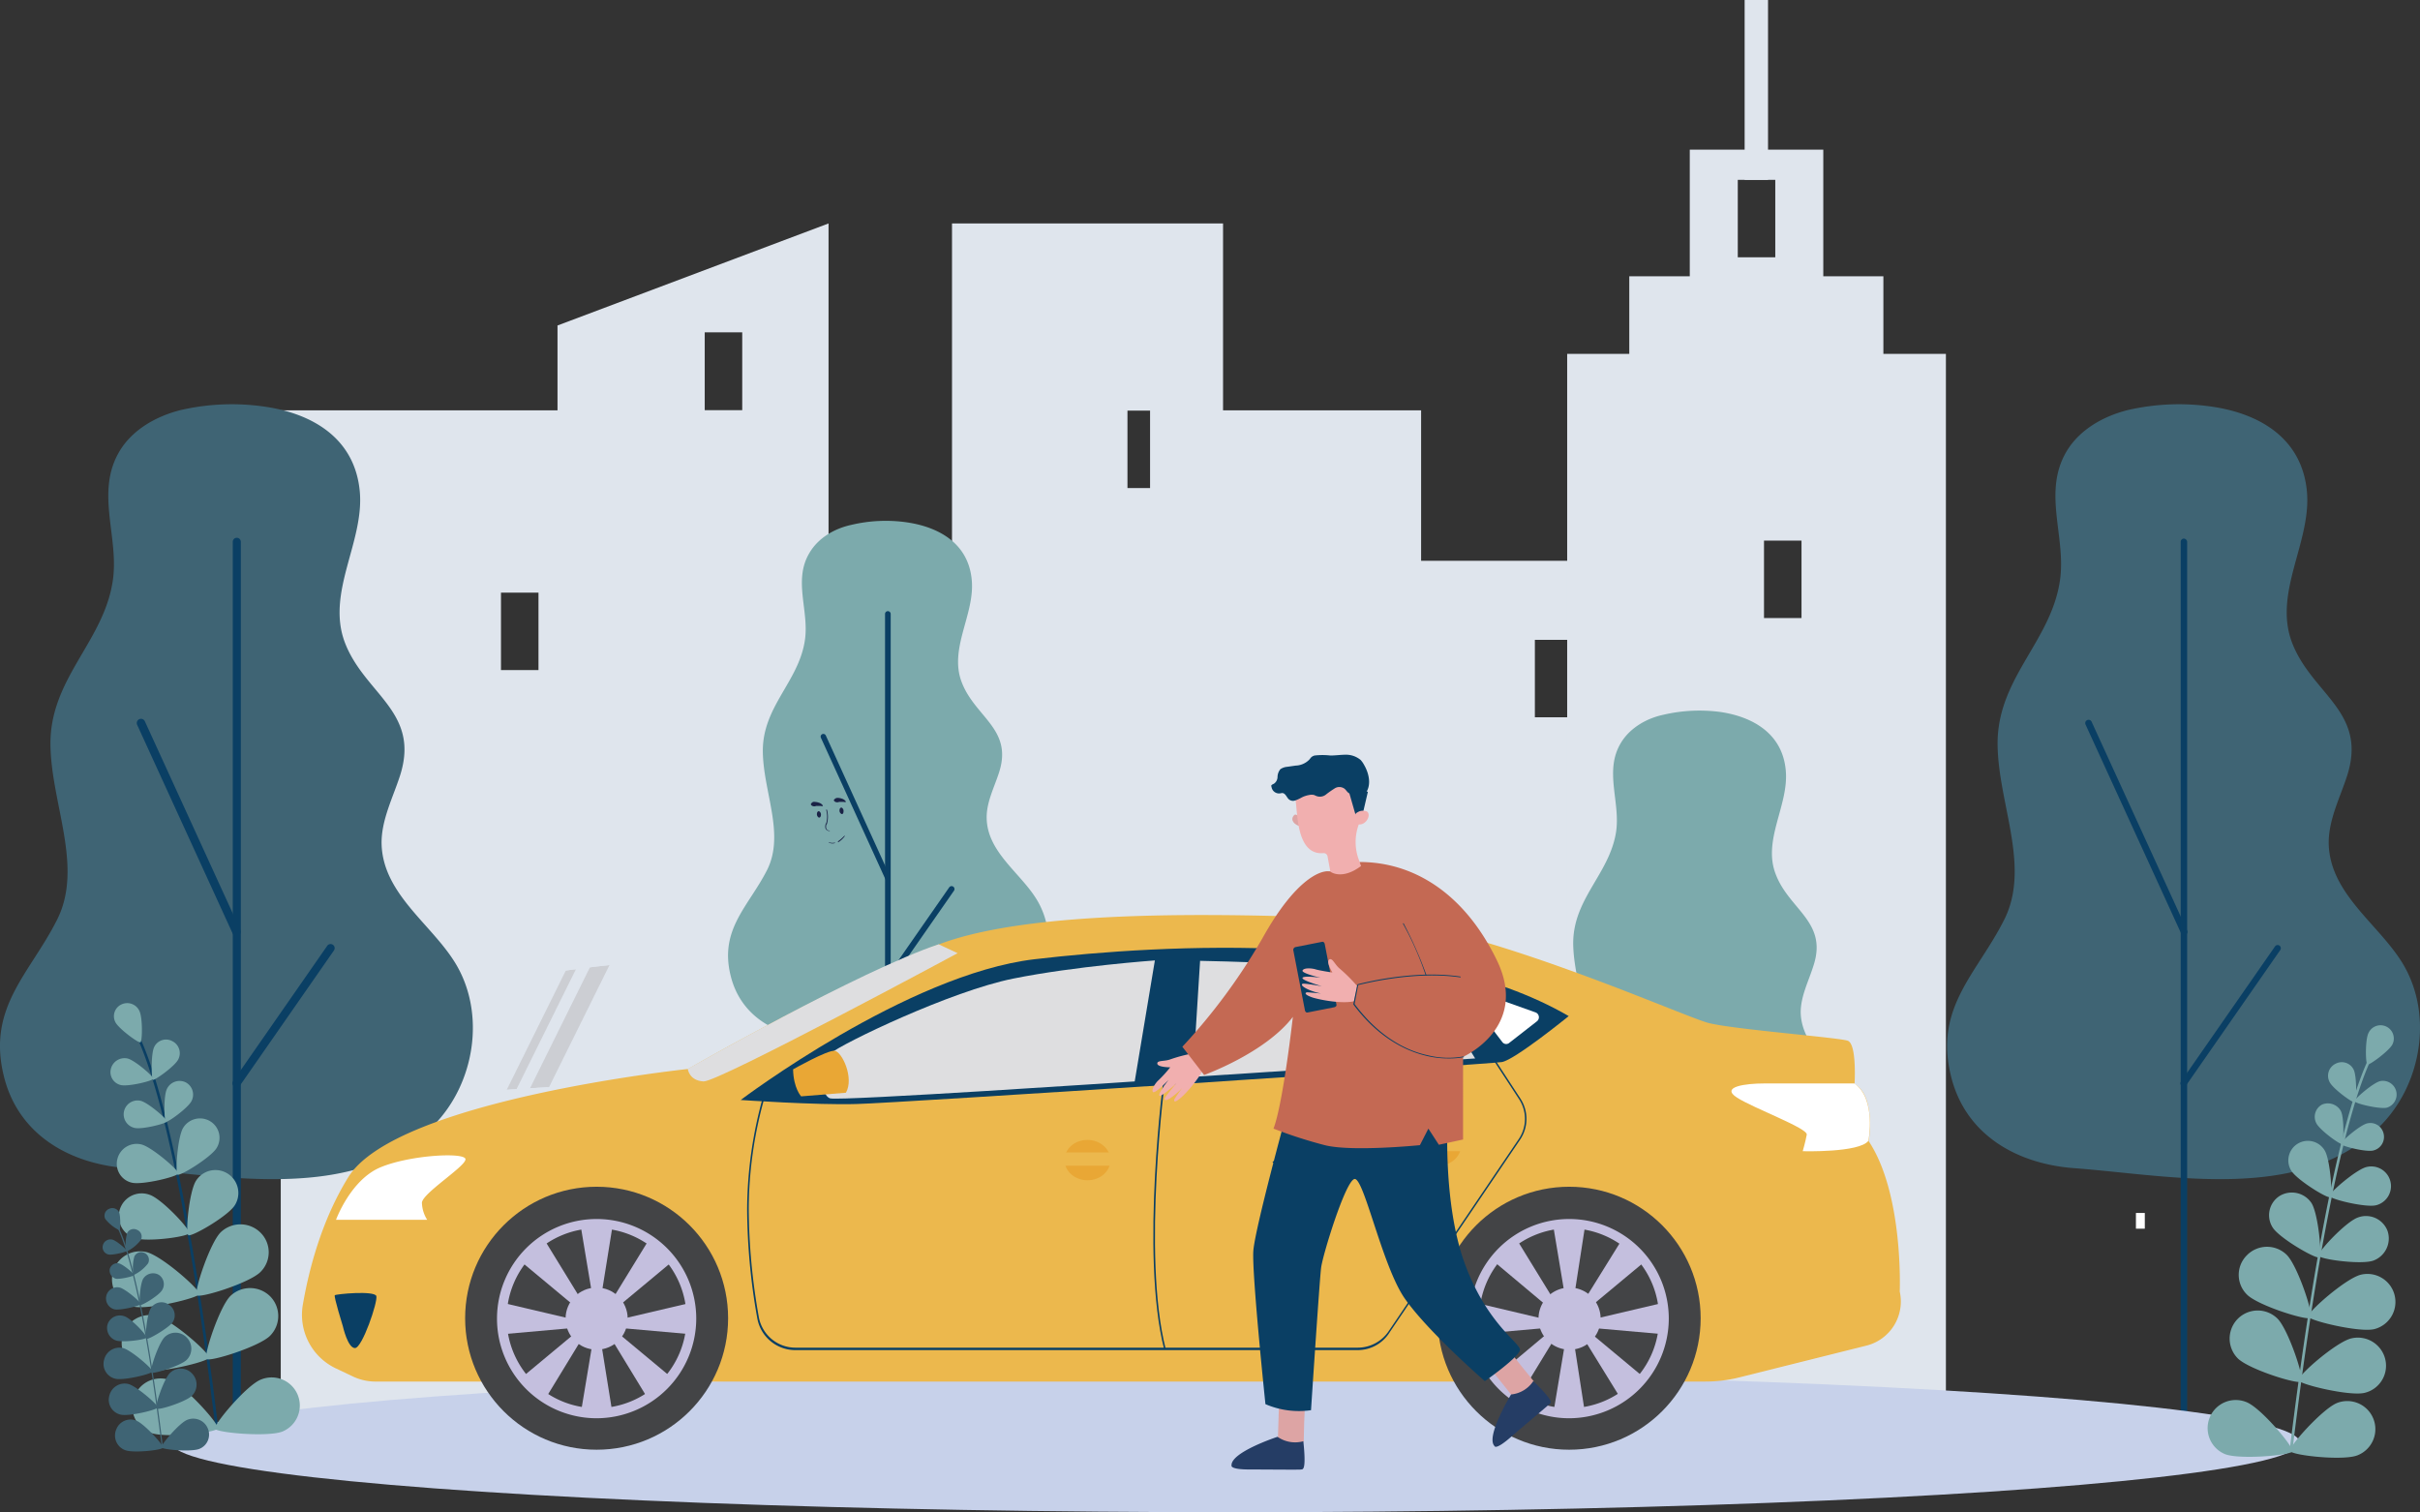 <svg xmlns="http://www.w3.org/2000/svg" xmlns:xlink="http://www.w3.org/1999/xlink" width="600" height="374.937" viewBox="0 0 600 374.937">
  <rect x="0" y="0" width="600" height="374.937" fill="#333333" stroke="none"/>
  <defs>
    <clipPath id="clip-path">
      <path id="Tracé_9551" data-name="Tracé 9551" d="M286.2,238l-5,30s-73,4.9-75.5,4.2-2.9-8.6,0-11.1,29.9-15.5,45.4-18.6C266.5,239.4,286.2,238,286.2,238Z" transform="translate(-203.672 -238)"/>
    </clipPath>
    <clipPath id="clip-path-2">
      <rect id="Rectangle_5492" data-name="Rectangle 5492" width="39.2" height="39.2" transform="translate(0 12.536) rotate(-18.651)"/>
    </clipPath>
    <clipPath id="clip-path-3">
      <rect id="Rectangle_5493" data-name="Rectangle 5493" width="37.8" height="37.8" transform="translate(0 12.088) rotate(-18.651)"/>
    </clipPath>
  </defs>
  <g id="Auto2" transform="translate(-121.99)">
    <g id="Groupe_6049" data-name="Groupe 6049" transform="translate(121.99)">
      <g id="Groupe_6048" data-name="Groupe 6048">
        <rect id="Rectangle_5487" data-name="Rectangle 5487" width="67.2" height="262.1" transform="translate(285.142 101.737)" fill="#dfe5ed"/>
        <rect id="Rectangle_5488" data-name="Rectangle 5488" width="67.2" height="224.8" transform="translate(194.432 139.037)" fill="#dfe5ed"/>
        <g id="Groupe_6035" data-name="Groupe 6035" transform="translate(403.955)">
          <g id="Groupe_6034" data-name="Groupe 6034">
            <g id="Groupe_6032" data-name="Groupe 6032" transform="translate(0 68.5)">
              <rect id="Rectangle_5489" data-name="Rectangle 5489" width="63" height="45" fill="#dfe5ed"/>
            </g>
            <g id="Groupe_6033" data-name="Groupe 6033" transform="translate(28.6)">
              <rect id="Rectangle_5490" data-name="Rectangle 5490" width="5.8" height="44.6" fill="#dfe5ed"/>
            </g>
          </g>
        </g>
        <path id="Tracé_9423" data-name="Tracé 9423" d="M389.8,158.6V139H322.7V363.9h67.1V177.8h-9.3V158.6Z" transform="translate(0.046 0.037)" fill="#dfe5ed"/>
        <path id="Tracé_9424" data-name="Tracé 9424" d="M138.2,80.7V363.837h67.2V55.4Zm45.8,21h-9.3V82.4H184Z" transform="translate(0.025)" fill="#dfe5ed"/>
        <path id="Tracé_9425" data-name="Tracé 9425" d="M69.6,101.7V363.8h78.9V101.7Zm63.9,64.4h-9.3V146.9h9.3Z" transform="translate(0.01 0.037)" fill="#dfe5ed"/>
        <path id="Tracé_9426" data-name="Tracé 9426" d="M418.9,37.1V77H452V37.1Zm21.2,26.7h-9.3V44.6h9.3Z" transform="translate(0.054)" fill="#dfe5ed"/>
        <path id="Tracé_9427" data-name="Tracé 9427" d="M388.5,87.7V363.8h93.9V87.7Zm58.1,65.5h-9.3V134h9.3Z" transform="translate(0.056 0.037)" fill="#dfe5ed"/>
        <path id="Tracé_9428" data-name="Tracé 9428" d="M236,55.4V363.937h67.2V55.4Zm52.8,65.608h-9.3v-19.2h9.3Z" transform="translate(0.036)" fill="#dfe5ed"/>
        <g id="Groupe_6036" data-name="Groupe 6036" transform="translate(168.531 285.635)">
          <path id="Tracé_9429" data-name="Tracé 9429" d="M290.9,317.1s-26.5,60.8-122.4-1.6C168.6,315.5,265,247.8,290.9,317.1Z" transform="translate(-168.5 -285.598)" fill="#474fea"/>
          <path id="Tracé_9430" data-name="Tracé 9430" d="M168.6,315.5,291,317.1C290.9,317.1,276.4,247.3,168.6,315.5Z" transform="translate(-168.5 -285.598)" fill="#7c9af2"/>
          <path id="Tracé_9431" data-name="Tracé 9431" d="M228.8,317.5h-.1l-25.2-12.7a.224.224,0,1,1,.2-.4l25.2,12.7a.367.367,0,0,1,.1.3A.31.31,0,0,1,228.8,317.5Z" transform="translate(-168.5 -285.598)" fill="#474fea"/>
          <path id="Tracé_9432" data-name="Tracé 9432" d="M277.9,317.2h-.1l-31.5-20.1a.224.224,0,1,1,.2-.4L278,316.8a.367.367,0,0,1,.1.3A.349.349,0,0,0,277.9,317.2Z" transform="translate(-168.5 -285.598)" fill="#474fea"/>
        </g>
        <path id="Tracé_9433" data-name="Tracé 9433" d="M548.3,100.8c11.8,1.7,22.4,7.8,23.6,21.1,1.1,12.5-8.4,25-3.7,37.4,4.9,12.8,18.7,17.1,13.7,32.9-1.8,5.6-4.7,11.1-4.6,17,.3,12.4,12.4,19.9,18.3,29.6,7.6,12.5,4.8,29.8-5.3,40.1-19.3,19.6-52,12.5-76.3,10.7-14.1-1.1-26.9-8.3-30.4-23-4.1-17,6.6-25.3,13.3-38.7,6.5-13.1-1.5-28.6-1.7-43.2-.2-16.4,13-25.4,15.4-40.4,1.8-10.9-4.4-22.1,1.7-32.4,3.2-5.4,9.2-8.8,15.4-10.3A56.45,56.45,0,0,1,548.3,100.8Z" transform="translate(0.07 0.02)" fill="#3f6474"/>
        <path id="Tracé_9434" data-name="Tracé 9434" d="M541.4,351a.789.789,0,0,1-.8-.8V134.3a.789.789,0,0,1,.8-.8.86.86,0,0,1,.8.8V350.2A.789.789,0,0,1,541.4,351Z" transform="translate(0.07 0.037)" fill="#0a3f64"/>
        <path id="Tracé_9435" data-name="Tracé 9435" d="M541.4,231.9a.752.752,0,0,1-.7-.5L517,179.6a.828.828,0,0,1,1.5-.7l23.7,51.8a.841.841,0,0,1-.4,1.1A.756.756,0,0,1,541.4,231.9Z" transform="translate(0.07 0.021)" fill="#0a3f64"/>
        <path id="Tracé_9436" data-name="Tracé 9436" d="M541.4,269.4c-.2,0-.3-.1-.5-.2a.731.731,0,0,1-.2-1.1L564,234.6a.791.791,0,0,1,1.3.9L542,269A.622.622,0,0,1,541.4,269.4Z" transform="translate(0.07 0.026)" fill="#0a3f64"/>
        <g id="Groupe_6038" data-name="Groupe 6038" transform="translate(381.438 176.175)">
          <g id="Groupe_6037" data-name="Groupe 6037">
            <path id="Tracé_9437" data-name="Tracé 9437" d="M426.5,176.5c8.1,1.2,15.4,5.4,16.2,14.5.8,8.6-5.8,17.2-2.5,25.7,3.3,8.8,12.9,11.8,9.4,22.6-1.2,3.9-3.2,7.6-3.2,11.7.2,8.5,8.5,13.7,12.6,20.4,5.2,8.6,3.3,20.5-3.7,27.6-13.2,13.5-35.7,8.6-52.4,7.3-9.7-.7-18.5-5.7-20.9-15.8-2.8-11.7,4.6-17.4,9.2-26.6,4.5-9-1-19.6-1.2-29.7-.2-11.3,8.9-17.4,10.6-27.8,1.2-7.5-3-15.2,1.2-22.2,2.2-3.7,6.3-6.1,10.5-7A39.419,39.419,0,0,1,426.5,176.5Z" transform="translate(-381.385 -176.148)" fill="#7caaac"/>
          </g>
        </g>
        <ellipse id="Ellipse_6" data-name="Ellipse 6" cx="263.83" cy="17.3" rx="263.83" ry="17.3" transform="translate(42.51 340.337)" fill="#c7d1ea"/>
        <rect id="Rectangle_5491" data-name="Rectangle 5491" width="2.2" height="3.9" transform="translate(529.57 300.737)" fill="#fff"/>
        <path id="Tracé_9438" data-name="Tracé 9438" d="M65.6,100.8c11.8,1.7,22.4,7.8,23.6,21.1,1.1,12.5-8.4,25-3.7,37.4,4.9,12.8,18.7,17.1,13.7,32.9-1.8,5.6-4.7,11.1-4.6,17,.3,12.4,12.4,19.9,18.3,29.6,7.6,12.5,4.8,29.8-5.3,40.1-19.3,19.6-52,12.5-76.3,10.7-14.1-1.1-26.9-8.3-30.4-23-4.1-17,6.6-25.3,13.3-38.7,6.5-13.1-1.5-28.6-1.7-43.2-.2-16.4,13-25.4,15.4-40.4,1.8-10.9-4.4-22.1,1.7-32.4,3.2-5.4,9.2-8.8,15.4-10.3A56.45,56.45,0,0,1,65.6,100.8Z" transform="translate(0.01 0.02)" fill="#3f6474"/>
        <path id="Tracé_9439" data-name="Tracé 9439" d="M58.7,351.2a1,1,0,0,1-1-1V134.3a1,1,0,0,1,2,0V350.2A1,1,0,0,1,58.7,351.2Z" transform="translate(0.01 0.037)" fill="#0a3f64"/>
        <path id="Tracé_9440" data-name="Tracé 9440" d="M58.7,232.1a1.1,1.1,0,0,1-1-.6L34,179.7a1.051,1.051,0,0,1,1.9-.9l23.7,51.8a1.15,1.15,0,0,1-.5,1.4A.6.6,0,0,1,58.7,232.1Z" transform="translate(0.01 0.021)" fill="#0a3f64"/>
        <path id="Tracé_9441" data-name="Tracé 9441" d="M58.7,269.6a1.421,1.421,0,0,1-.6-.2,1,1,0,0,1-.3-1.4l23.3-33.5a1.012,1.012,0,0,1,1.7,1.1L59.5,269.1A1.02,1.02,0,0,1,58.7,269.6Z" transform="translate(0.01 0.026)" fill="#0a3f64"/>
        <path id="Tracé_9442" data-name="Tracé 9442" d="M224.9,129.5c8,1.2,15.2,5.3,16,14.3.8,8.5-5.7,16.9-2.5,25.3,3.3,8.7,12.7,11.6,9.3,22.3-1.2,3.8-3.2,7.5-3.1,11.5.2,8.4,8.4,13.5,12.4,20.1,5.2,8.5,3.3,20.2-3.6,27.2-13.1,13.2-35.2,8.5-51.7,7.2-9.6-.7-18.2-5.6-20.6-15.6-2.8-11.5,4.5-17.1,9.1-26.2,4.4-8.9-1-19.3-1.1-29.3-.1-11.1,8.8-17.2,10.4-27.4,1.2-7.4-3-15,1.2-21.9,2.2-3.7,6.2-6,10.4-6.9A36.965,36.965,0,0,1,224.9,129.5Z" transform="translate(0.031 0.02)" fill="#7caaac"/>
        <path id="Tracé_9443" data-name="Tracé 9443" d="M220.1,299a.684.684,0,0,1-.7-.7V152.2a.7.7,0,1,1,1.4,0V298.4C220.9,298.8,220.5,299,220.1,299Z" transform="translate(0.032 0.025)" fill="#0a3f64"/>
        <path id="Tracé_9444" data-name="Tracé 9444" d="M220.1,218.4a.675.675,0,0,1-.6-.4l-16-35.1a.671.671,0,0,1,1.2-.6l16,35.1a.659.659,0,0,1-.3.9A.367.367,0,0,1,220.1,218.4Z" transform="translate(0.031 0.02)" fill="#0a3f64"/>
        <path id="Tracé_9445" data-name="Tracé 9445" d="M220.1,243.8c-.1,0-.3-.1-.4-.1a.775.775,0,0,1-.2-1L235.3,220a.721.721,0,1,1,1.2.8l-15.8,22.7A.6.6,0,0,1,220.1,243.8Z" transform="translate(0.032 0.023)" fill="#0a3f64"/>
        <g id="Groupe_6040" data-name="Groupe 6040" transform="translate(547.324 254.205)">
          <g id="Groupe_6039" data-name="Groupe 6039">
            <path id="Tracé_9446" data-name="Tracé 9446" d="M568,360h0a.366.366,0,0,1-.4-.4c5.9-48.2,12.8-82.7,19.6-97.2a1.74,1.74,0,0,0,.3-.7c.1-.2.2-.3.4-.2s.3.2.2.4a4.875,4.875,0,0,0-.3.7c-6.7,14.4-13.7,48.9-19.5,97C568.3,359.8,568.2,360,568,360Z" transform="translate(-547.255 -254.168)" fill="#7caaac"/>
            <path id="Tracé_9447" data-name="Tracé 9447" d="M593.1,258.9c-.8,1.6-5.7,5.2-6.2,5s-.6-6.3.3-7.9a3.287,3.287,0,0,1,5.9,2.9Z" transform="translate(-547.255 -254.168)" fill="#7caaac"/>
            <path id="Tracé_9448" data-name="Tracé 9448" d="M583.5,265.2c.8,1.7.7,7.9.3,8.1-.5.2-5.5-3.4-6.3-5.1a3.321,3.321,0,0,1,1.5-4.5A3.268,3.268,0,0,1,583.5,265.2Z" transform="translate(-547.255 -254.168)" fill="#7caaac"/>
            <path id="Tracé_9449" data-name="Tracé 9449" d="M591.7,274.6c-1.8.4-7.8-1-8-1.6-.1-.5,4.6-4.6,6.4-5a3.4,3.4,0,0,1,1.6,6.6Z" transform="translate(-547.255 -254.168)" fill="#7caaac"/>
            <path id="Tracé_9450" data-name="Tracé 9450" d="M573,298.2c1.7,2.6,2.7,13,1.9,13.5-.7.5-9.8-4.7-11.5-7.4a5.659,5.659,0,0,1,1.7-7.8A5.852,5.852,0,0,1,573,298.2Z" transform="translate(-547.255 -254.168)" fill="#7caaac"/>
            <path id="Tracé_9451" data-name="Tracé 9451" d="M588.4,312.5c-3,1.1-13.3-.3-13.6-1.2s6.8-8.5,9.8-9.5a5.712,5.712,0,0,1,7.3,3.4A5.849,5.849,0,0,1,588.4,312.5Z" transform="translate(-547.255 -254.168)" fill="#7caaac"/>
            <path id="Tracé_9452" data-name="Tracé 9452" d="M566.9,311.1c2.7,2.7,6.7,14.8,5.9,15.6s-12.9-3-15.7-5.7a6.853,6.853,0,0,1-.1-9.8A6.972,6.972,0,0,1,566.9,311.1Z" transform="translate(-547.255 -254.168)" fill="#7caaac"/>
            <path id="Tracé_9453" data-name="Tracé 9453" d="M588.6,329.5c-3.7.9-16.1-2.1-16.4-3.1s9.3-9.5,13.1-10.4a6.949,6.949,0,0,1,3.3,13.5Z" transform="translate(-547.255 -254.168)" fill="#7caaac"/>
            <path id="Tracé_9454" data-name="Tracé 9454" d="M564.6,326.9c2.7,2.7,6.7,14.8,5.9,15.6s-12.9-3-15.7-5.7a6.965,6.965,0,1,1,9.8-9.9Z" transform="translate(-547.255 -254.168)" fill="#7caaac"/>
            <path id="Tracé_9455" data-name="Tracé 9455" d="M586.2,345.3c-3.7.9-16.1-2.1-16.4-3.1-.3-1.1,9.3-9.5,13.1-10.4a6.987,6.987,0,0,1,8.4,5.1A6.91,6.91,0,0,1,586.2,345.3Z" transform="translate(-547.255 -254.168)" fill="#7caaac"/>
            <path id="Tracé_9456" data-name="Tracé 9456" d="M556.9,347.6c3.6,1.4,11.8,11.2,11.4,12.2s-13.1,2.1-16.7.7a6.973,6.973,0,0,1,5.3-12.9Z" transform="translate(-547.255 -254.168)" fill="#7caaac"/>
            <path id="Tracé_9457" data-name="Tracé 9457" d="M584.4,360.8c-3.6,1.4-16.3,0-16.7-1.1-.4-1,8.1-10.5,11.7-11.9a6.964,6.964,0,1,1,5,13Z" transform="translate(-547.255 -254.168)" fill="#7caaac"/>
            <path id="Tracé_9458" data-name="Tracé 9458" d="M580.3,275.4c.9,1.7.7,8,.3,8.2-.5.2-5.6-3.5-6.4-5.2a3.436,3.436,0,0,1,1.5-4.6A3.7,3.7,0,0,1,580.3,275.4Z" transform="translate(-547.255 -254.168)" fill="#7caaac"/>
            <path id="Tracé_9459" data-name="Tracé 9459" d="M588.4,285.2c-1.8.5-8-1.1-8.1-1.6s4.6-4.6,6.5-5.1a3.36,3.36,0,0,1,4.1,2.5A3.462,3.462,0,0,1,588.4,285.2Z" transform="translate(-547.255 -254.168)" fill="#7caaac"/>
            <path id="Tracé_9460" data-name="Tracé 9460" d="M576.3,285.2c1.4,2.3,2,11.2,1.4,11.6-.7.4-8.3-4.3-9.7-6.6a4.845,4.845,0,1,1,8.3-5Z" transform="translate(-547.255 -254.168)" fill="#7caaac"/>
            <path id="Tracé_9461" data-name="Tracé 9461" d="M589,298.8c-2.6.6-11.3-1.5-11.5-2.3-.2-.7,6.6-6.6,9.2-7.2a4.887,4.887,0,1,1,2.3,9.5Z" transform="translate(-547.255 -254.168)" fill="#7caaac"/>
          </g>
        </g>
        <g id="Groupe_6042" data-name="Groupe 6042" transform="translate(27.389 248.705)">
          <g id="Groupe_6041" data-name="Groupe 6041">
            <path id="Tracé_9462" data-name="Tracé 9462" d="M53.7,354.4h0a.366.366,0,0,0,.4-.4c-5.9-48.2-12.8-82.7-19.6-97.2a1.74,1.74,0,0,1-.3-.7c-.1-.2-.2-.3-.4-.2s-.3.2-.2.4a4.875,4.875,0,0,1,.3.7c6.7,14.4,13.7,48.9,19.5,97C53.4,354.3,53.5,354.4,53.7,354.4Z" transform="translate(-27.38 -248.668)" fill="#0a3f64"/>
            <path id="Tracé_9463" data-name="Tracé 9463" d="M28.6,253.4c.8,1.6,5.7,5.2,6.2,5s.6-6.3-.3-7.9a3.322,3.322,0,0,0-4.4-1.5A3.209,3.209,0,0,0,28.6,253.4Z" transform="translate(-27.38 -248.668)" fill="#7caaac"/>
            <path id="Tracé_9464" data-name="Tracé 9464" d="M38.2,259.6c-.8,1.7-.7,7.9-.3,8.1s5.5-3.4,6.3-5.1a3.321,3.321,0,0,0-1.5-4.5A3.242,3.242,0,0,0,38.2,259.6Z" transform="translate(-27.38 -248.668)" fill="#7caaac"/>
            <path id="Tracé_9465" data-name="Tracé 9465" d="M30,269c1.8.4,7.8-1,8-1.6.1-.5-4.6-4.6-6.4-5a3.487,3.487,0,0,0-4.1,2.5A3.288,3.288,0,0,0,30,269Z" transform="translate(-27.38 -248.668)" fill="#7caaac"/>
            <path id="Tracé_9466" data-name="Tracé 9466" d="M48.6,292.7c-1.7,2.6-2.7,13-1.9,13.5s9.8-4.7,11.5-7.4a5.687,5.687,0,0,0-9.6-6.1Z" transform="translate(-27.38 -248.668)" fill="#7caaac"/>
            <path id="Tracé_9467" data-name="Tracé 9467" d="M33.3,306.9c3,1.1,13.3-.3,13.6-1.2s-6.8-8.5-9.8-9.5a5.678,5.678,0,1,0-3.8,10.7Z" transform="translate(-27.38 -248.668)" fill="#7caaac"/>
            <path id="Tracé_9468" data-name="Tracé 9468" d="M54.7,305.5c-2.7,2.7-6.7,14.8-5.9,15.6s12.9-3,15.7-5.7a6.853,6.853,0,0,0,.1-9.8A7.064,7.064,0,0,0,54.7,305.5Z" transform="translate(-27.38 -248.668)" fill="#7caaac"/>
            <path id="Tracé_9469" data-name="Tracé 9469" d="M33,323.9c3.7.9,16.1-2.1,16.4-3.1s-9.3-9.5-13.1-10.4A6.949,6.949,0,0,0,33,323.9Z" transform="translate(-27.38 -248.668)" fill="#7caaac"/>
            <path id="Tracé_9470" data-name="Tracé 9470" d="M57.1,321.3c-2.7,2.7-6.7,14.8-5.9,15.6s12.9-3,15.7-5.7a6.942,6.942,0,0,0,.1-9.8A7.064,7.064,0,0,0,57.1,321.3Z" transform="translate(-27.38 -248.668)" fill="#7caaac"/>
            <path id="Tracé_9471" data-name="Tracé 9471" d="M35.4,339.7c3.7.9,16.1-2.1,16.4-3.1.3-1.1-9.3-9.5-13.1-10.4a6.949,6.949,0,0,0-3.3,13.5Z" transform="translate(-27.38 -248.668)" fill="#7caaac"/>
            <path id="Tracé_9472" data-name="Tracé 9472" d="M64.7,342c-3.6,1.4-11.8,11.2-11.4,12.2s13.1,2.1,16.7.7A6.973,6.973,0,0,0,64.7,342Z" transform="translate(-27.38 -248.668)" fill="#7caaac"/>
            <path id="Tracé_9473" data-name="Tracé 9473" d="M37.3,355.2c3.6,1.4,16.3,0,16.7-1.1.4-1-8.1-10.5-11.7-11.9a6.943,6.943,0,0,0-9,4A6.871,6.871,0,0,0,37.3,355.2Z" transform="translate(-27.38 -248.668)" fill="#7caaac"/>
            <path id="Tracé_9474" data-name="Tracé 9474" d="M41.4,269.9c-.9,1.7-.7,8-.3,8.2.5.2,5.6-3.5,6.4-5.2a3.436,3.436,0,0,0-1.5-4.6A3.474,3.474,0,0,0,41.4,269.9Z" transform="translate(-27.38 -248.668)" fill="#7caaac"/>
            <path id="Tracé_9475" data-name="Tracé 9475" d="M33.3,279.6c1.8.5,8-1.1,8.1-1.6s-4.6-4.6-6.5-5.1a3.444,3.444,0,0,0-1.6,6.7Z" transform="translate(-27.38 -248.668)" fill="#7caaac"/>
            <path id="Tracé_9476" data-name="Tracé 9476" d="M45.4,279.6c-1.4,2.3-2,11.2-1.4,11.6.7.4,8.3-4.3,9.7-6.6a4.811,4.811,0,0,0-1.7-6.7A4.891,4.891,0,0,0,45.4,279.6Z" transform="translate(-27.38 -248.668)" fill="#7caaac"/>
            <path id="Tracé_9477" data-name="Tracé 9477" d="M32.7,293.2c2.6.6,11.3-1.5,11.5-2.3.2-.7-6.6-6.6-9.2-7.2a4.927,4.927,0,0,0-5.9,3.6A4.8,4.8,0,0,0,32.7,293.2Z" transform="translate(-27.38 -248.668)" fill="#7caaac"/>
          </g>
        </g>
        <g id="Groupe_6043" data-name="Groupe 6043" transform="translate(25.433 299.519)">
          <path id="Tracé_9478" data-name="Tracé 9478" d="M40.2,359h0a.215.215,0,0,0,.2-.2c-3.3-27.1-7.2-46.5-11-54.6-.1-.2-.1-.3-.2-.4,0-.1-.1-.2-.2-.1-.1,0-.2.1-.1.2,0,.1.1.2.2.4,3.8,8.1,7.7,27.4,11,54.5C40,358.9,40.1,359,40.2,359Z" transform="translate(-25.423 -299.482)" fill="#3f6474"/>
          <path id="Tracé_9479" data-name="Tracé 9479" d="M26.1,302.2a10.162,10.162,0,0,0,3.5,2.8c.3-.1.3-3.6-.1-4.5a1.851,1.851,0,0,0-2.5-.8A1.81,1.81,0,0,0,26.1,302.2Z" transform="translate(-25.423 -299.482)" fill="#3f6474"/>
          <path id="Tracé_9480" data-name="Tracé 9480" d="M31.5,305.7a10.544,10.544,0,0,0-.2,4.6,9.7,9.7,0,0,0,3.6-2.9,1.785,1.785,0,0,0-.9-2.5A1.824,1.824,0,0,0,31.5,305.7Z" transform="translate(-25.423 -299.482)" fill="#3f6474"/>
          <path id="Tracé_9481" data-name="Tracé 9481" d="M26.9,311c1,.2,4.4-.6,4.5-.9s-2.6-2.6-3.6-2.8a1.947,1.947,0,0,0-2.3,1.4A1.84,1.84,0,0,0,26.9,311Z" transform="translate(-25.423 -299.482)" fill="#3f6474"/>
          <path id="Tracé_9482" data-name="Tracé 9482" d="M37.4,324.3c-1,1.5-1.5,7.3-1.1,7.6s5.5-2.7,6.5-4.1a3.14,3.14,0,0,0-1-4.4A3.1,3.1,0,0,0,37.4,324.3Z" transform="translate(-25.423 -299.482)" fill="#3f6474"/>
          <path id="Tracé_9483" data-name="Tracé 9483" d="M28.7,332.3c1.7.6,7.5-.2,7.6-.7.2-.5-3.8-4.8-5.5-5.3a3.229,3.229,0,0,0-4.1,1.9A3.281,3.281,0,0,0,28.7,332.3Z" transform="translate(-25.423 -299.482)" fill="#3f6474"/>
          <path id="Tracé_9484" data-name="Tracé 9484" d="M40.8,331.5c-1.5,1.5-3.8,8.3-3.3,8.8.4.4,7.3-1.7,8.8-3.2a3.924,3.924,0,0,0,0-5.5A3.835,3.835,0,0,0,40.8,331.5Z" transform="translate(-25.423 -299.482)" fill="#3f6474"/>
          <path id="Tracé_9485" data-name="Tracé 9485" d="M28.6,341.8c2.1.5,9.1-1.2,9.2-1.8s-5.3-5.3-7.3-5.8a3.9,3.9,0,0,0-4.7,2.9A3.767,3.767,0,0,0,28.6,341.8Z" transform="translate(-25.423 -299.482)" fill="#3f6474"/>
          <path id="Tracé_9486" data-name="Tracé 9486" d="M42.1,340.4c-1.5,1.5-3.8,8.3-3.3,8.8s7.3-1.7,8.8-3.2a3.924,3.924,0,0,0,0-5.5A3.835,3.835,0,0,0,42.1,340.4Z" transform="translate(-25.423 -299.482)" fill="#3f6474"/>
          <path id="Tracé_9487" data-name="Tracé 9487" d="M29.9,350.7c2.1.5,9.1-1.2,9.2-1.8s-5.3-5.3-7.3-5.8a3.9,3.9,0,0,0-4.7,2.9A3.767,3.767,0,0,0,29.9,350.7Z" transform="translate(-25.423 -299.482)" fill="#3f6474"/>
          <path id="Tracé_9488" data-name="Tracé 9488" d="M46.4,352c-2,.8-6.6,6.3-6.4,6.8.2.6,7.4,1.2,9.4.4a3.819,3.819,0,0,0,2.1-5.1A3.9,3.9,0,0,0,46.4,352Z" transform="translate(-25.423 -299.482)" fill="#3f6474"/>
          <path id="Tracé_9489" data-name="Tracé 9489" d="M31,359.5c2,.8,9.1,0,9.4-.6.2-.6-4.6-5.9-6.6-6.7a3.8,3.8,0,0,0-5,2.2A3.865,3.865,0,0,0,31,359.5Z" transform="translate(-25.423 -299.482)" fill="#3f6474"/>
          <path id="Tracé_9490" data-name="Tracé 9490" d="M33.3,311.5a10.587,10.587,0,0,0-.2,4.6,9.7,9.7,0,0,0,3.6-2.9,1.892,1.892,0,0,0-.9-2.6A1.862,1.862,0,0,0,33.3,311.5Z" transform="translate(-25.423 -299.482)" fill="#3f6474"/>
          <path id="Tracé_9491" data-name="Tracé 9491" d="M28.7,317c1,.2,4.5-.6,4.5-.9.1-.3-2.6-2.6-3.7-2.9a1.947,1.947,0,0,0-2.3,1.4A2.122,2.122,0,0,0,28.7,317Z" transform="translate(-25.423 -299.482)" fill="#3f6474"/>
          <path id="Tracé_9492" data-name="Tracé 9492" d="M35.5,317c-.8,1.3-1.1,6.3-.7,6.5s4.7-2.4,5.4-3.7a2.76,2.76,0,0,0-.9-3.8A2.883,2.883,0,0,0,35.5,317Z" transform="translate(-25.423 -299.482)" fill="#3f6474"/>
          <path id="Tracé_9493" data-name="Tracé 9493" d="M28.4,324.6c1.5.3,6.4-.9,6.5-1.3s-3.7-3.7-5.2-4.1a2.777,2.777,0,0,0-1.3,5.4Z" transform="translate(-25.423 -299.482)" fill="#3f6474"/>
        </g>
        <path id="Tracé_9494" data-name="Tracé 9494" d="M162.9,314.1s-2,25.6.7,28.3,6.7,5.3,7.1,6.9-11.8-.2-12.9-1.8-.9-4.4-2-12-2.7-21.4-2.7-21.4Z" transform="translate(0.026 0.037)" fill="#ffa681"/>
        <path id="Tracé_9495" data-name="Tracé 9495" d="M170.7,349.3c-.2-1.1-2.2-2.6-4.2-4.4-.5,3.5-7.3-.1-9.7-1.4a9.938,9.938,0,0,0,1,4C158.9,349.1,171.1,350.9,170.7,349.3Z" transform="translate(0.026 0.037)" fill="#272035"/>
        <path id="Tracé_9496" data-name="Tracé 9496" d="M149,314.1s-2,25.6.7,28.3,6.7,5.3,7.1,6.9c.3,1.6-11.8-.2-12.9-1.8s-.9-4.4-2-12-2.7-21.4-2.7-21.4Z" transform="translate(0.024 0.037)" fill="#ffa681"/>
        <path id="Tracé_9497" data-name="Tracé 9497" d="M156.8,349.3c-.2-1.1-2.2-2.6-4.2-4.4-.5,3.5-7.3-.1-9.7-1.4a9.938,9.938,0,0,0,1,4C145,349.1,157.2,350.9,156.8,349.3Z" transform="translate(0.024 0.037)" fill="#272035"/>
        <path id="Tracé_9498" data-name="Tracé 9498" d="M83.4,339.3l4,1.9a13.067,13.067,0,0,0,5.5,1.3H422.7a34.445,34.445,0,0,0,8.4-1l31.6-7.9a11.265,11.265,0,0,0,8.3-13.4h0s1-24.2-7.7-37.3c0,0,1.9-10.9-3.5-14.2,0,0,.6-9.9-1.7-10.7-2.2-.8-28.2-2.8-34.5-4.4s-58-24.9-84.4-25.8-80.9-3.4-106.4,6.3S170.6,265,170.6,265s-72.5,7.6-84.3,26.9c-6.6,10.7-9.7,22.8-11.2,31.4A14.7,14.7,0,0,0,83.4,339.3Z" transform="translate(0.01 0.037)" fill="#ecb84d"/>
        <path id="Tracé_9499" data-name="Tracé 9499" d="M183.6,272.7s41.3-31.2,72.9-34.9,95.4-7.4,132.4,14.1c0,0-13.4,10.9-16.6,11.4s-150.2,10.2-160,10.4C202.4,274,183.6,272.7,183.6,272.7Z" transform="translate(0.038 0.026)" fill="#0a3f64"/>
        <path id="Tracé_9500" data-name="Tracé 9500" d="M232.7,234.1l4.7,2.2s-59.4,32-63,31.8-3.9-3.1-3.9-3.1S213.2,240.6,232.7,234.1Z" transform="translate(0.029 0.026)" fill="#dedee0"/>
        <path id="Tracé_9501" data-name="Tracé 9501" d="M83.3,302.4s3.6-9.9,11-13,21.1-3.8,21.1-2-10.8,8.5-10.8,10.8a8.312,8.312,0,0,0,1.3,4.2Z" transform="translate(0.01 0.03)" fill="#fff"/>
        <path id="Tracé_9502" data-name="Tracé 9502" d="M85,328.8s1.2,5.4,3,5.4,5.7-11.5,5.3-12.9c-.5-1.4-10-.5-10.3-.2S85,328.8,85,328.8Z" transform="translate(0.01 0.037)" fill="#0a3f64"/>
        <path id="Tracé_9503" data-name="Tracé 9503" d="M286.3,238.1l-5,30s-73,4.9-75.5,4.2-2.9-8.6,0-11.1,29.9-15.5,45.4-18.6C266.6,239.5,286.3,238.1,286.3,238.1Z" transform="translate(0.033 0.026)" fill="#dedee0"/>
        <path id="Tracé_9504" data-name="Tracé 9504" d="M196.6,265.1s8.5-4.8,10.3-4.6,4.9,6.7,2.8,10.4l-11.1.9S196.7,269.8,196.6,265.1Z" transform="translate(0.03 0.027)" fill="#e9a735"/>
        <path id="Tracé_9505" data-name="Tracé 9505" d="M295.7,266.9l1.8-28.7s40.9.7,55.7,4l12.5,20.2-69,4.5Z" transform="translate(0.043 0.026)" fill="#dedee0"/>
        <path id="Tracé_9506" data-name="Tracé 9506" d="M364.3,247.7l8.1,10.6a1.189,1.189,0,0,0,1.8.2l6.8-5.3a1.281,1.281,0,0,0-.3-2.2l-14.9-5.3A1.3,1.3,0,0,0,364.3,247.7Z" transform="translate(0.047 0.025)" fill="#fff"/>
        <path id="Tracé_9507" data-name="Tracé 9507" d="M336.6,334.7H197.2a9.564,9.564,0,0,1-9.5-8,156.3,156.3,0,0,1-2.5-27,104.851,104.851,0,0,1,4-28l.4.1a102.3,102.3,0,0,0-4,27.8,156.038,156.038,0,0,0,2.5,26.9,9.228,9.228,0,0,0,9.1,7.6H336.6a9.254,9.254,0,0,0,7.6-4l32.3-47.7a8.919,8.919,0,0,0,.1-9.9l-6.8-10.4.3-.2,6.8,10.4a9.207,9.207,0,0,1-.1,10.3l-32.3,47.7A9.3,9.3,0,0,1,336.6,334.7Z" transform="translate(0.037 0.037)" fill="#0a3f64"/>
        <path id="Tracé_9508" data-name="Tracé 9508" d="M288.6,334.5c-6-23.4-.1-67.9,0-68.3l.4.1c-.1.5-6,44.9,0,68.2Z" transform="translate(0.038 0.037)" fill="#0a3f64"/>
        <path id="Tracé_9509" data-name="Tracé 9509" d="M275.3,287.6c0-2.7-2.6-5-5.7-5-3.2,0-5.7,2.2-5.7,5s2.6,5,5.7,5C272.8,292.6,275.3,290.3,275.3,287.6Z" transform="translate(0.037 0.029)" fill="#e9a735"/>
        <path id="Tracé_9510" data-name="Tracé 9510" d="M279.1,285.7H259.9a.789.789,0,0,0-.8.8v1.7a.789.789,0,0,0,.8.8h19.2a.789.789,0,0,0,.8-.8v-1.7A.789.789,0,0,0,279.1,285.7Z" transform="translate(0.037 0.029)" fill="#ecb84d"/>
        <path id="Tracé_9511" data-name="Tracé 9511" d="M362.2,284c0-2.7-2.6-5-5.7-5-3.2,0-5.7,2.2-5.7,5,0,2.7,2.6,5,5.7,5C359.7,289,362.2,286.7,362.2,284Z" transform="translate(0.045 0.028)" fill="#e9a735"/>
        <path id="Tracé_9512" data-name="Tracé 9512" d="M365.9,282.1H346.7a.789.789,0,0,0-.8.8v1.7a.789.789,0,0,0,.8.8h19.2a.789.789,0,0,0,.8-.8v-1.7C366.8,282.4,366.4,282.1,365.9,282.1Z" transform="translate(0.046 0.028)" fill="#ecb84d"/>
        <path id="Tracé_9513" data-name="Tracé 9513" d="M459.7,268.6H437.3c-4.5,0-10.9.8-6.7,3.5s17.6,7.6,17.3,9.2c-.3,1.7-1,4.1-1,4.1s14.1.4,16.3-2.6C463.2,282.8,465.2,272.4,459.7,268.6Z" transform="translate(0.055 0.028)" fill="#fff"/>
        <circle id="Ellipse_7" data-name="Ellipse 7" cx="32.6" cy="32.6" r="32.6" transform="translate(356.45 294.237)" fill="#434446"/>
        <g id="Groupe_6045" data-name="Groupe 6045" transform="translate(364.349 302.237)">
          <g id="Groupe_6044" data-name="Groupe 6044">
            <path id="Tracé_9514" data-name="Tracé 9514" d="M389,351.6a24.7,24.7,0,1,1,24.7-24.7A24.753,24.753,0,0,1,389,351.6Zm0-47.1a22.3,22.3,0,1,0,22.3,22.3A22.32,22.32,0,0,0,389,304.5Z" transform="translate(-364.3 -302.2)" fill="#c4bfde"/>
            <path id="Tracé_9515" data-name="Tracé 9515" d="M396.8,326.9a7.7,7.7,0,1,0-7.7,7.7A7.7,7.7,0,0,0,396.8,326.9Z" transform="translate(-364.3 -302.2)" fill="#c4bfde"/>
            <path id="Tracé_9516" data-name="Tracé 9516" d="M390.3,321l2.6-16.8h-7.8l2.8,16.8Z" transform="translate(-364.3 -302.2)" fill="#c4bfde"/>
            <path id="Tracé_9517" data-name="Tracé 9517" d="M394.7,323.6l13.1-10.9-5.9-5.1-9,14.5Z" transform="translate(-364.3 -302.2)" fill="#c4bfde"/>
            <path id="Tracé_9518" data-name="Tracé 9518" d="M395.8,329.3l17,1.5-.6-7.8-16.6,3.9Z" transform="translate(-364.3 -302.2)" fill="#c4bfde"/>
            <path id="Tracé_9519" data-name="Tracé 9519" d="M383.3,323.6l-13-10.9,5.9-5.1,8.9,14.5Z" transform="translate(-364.3 -302.2)" fill="#c4bfde"/>
            <path id="Tracé_9520" data-name="Tracé 9520" d="M390.3,333.4l2.6,16.8h-7.8l2.8-16.8Z" transform="translate(-364.3 -302.2)" fill="#c4bfde"/>
            <path id="Tracé_9521" data-name="Tracé 9521" d="M394.7,330.8l13.1,10.9-5.9,5.2-9-14.6Z" transform="translate(-364.3 -302.2)" fill="#c4bfde"/>
            <path id="Tracé_9522" data-name="Tracé 9522" d="M383.3,330.8l-13,10.9,5.9,5.2,8.9-14.6Z" transform="translate(-364.3 -302.2)" fill="#c4bfde"/>
            <path id="Tracé_9523" data-name="Tracé 9523" d="M382.3,329.3l-17,1.5.6-7.8,16.5,3.9Z" transform="translate(-364.3 -302.2)" fill="#c4bfde"/>
          </g>
        </g>
        <circle id="Ellipse_8" data-name="Ellipse 8" cx="32.6" cy="32.6" r="32.6" transform="translate(115.323 294.237)" fill="#434446"/>
        <g id="Groupe_6047" data-name="Groupe 6047" transform="translate(123.223 302.237)">
          <g id="Groupe_6046" data-name="Groupe 6046">
            <path id="Tracé_9524" data-name="Tracé 9524" d="M147.9,351.6a24.7,24.7,0,1,1,24.7-24.7A24.753,24.753,0,0,1,147.9,351.6Zm0-47.1a22.3,22.3,0,1,0,22.3,22.3A22.32,22.32,0,0,0,147.9,304.5Z" transform="translate(-123.2 -302.2)" fill="#c4bfde"/>
            <circle id="Ellipse_9" data-name="Ellipse 9" cx="7.7" cy="7.7" r="7.7" transform="translate(17 17)" fill="#c4bfde"/>
            <path id="Tracé_9525" data-name="Tracé 9525" d="M149.1,321l2.7-16.8H144l2.8,16.8Z" transform="translate(-123.2 -302.2)" fill="#c4bfde"/>
            <path id="Tracé_9526" data-name="Tracé 9526" d="M153.6,323.6l13.1-10.9-6-5.1-8.9,14.5Z" transform="translate(-123.2 -302.2)" fill="#c4bfde"/>
            <path id="Tracé_9527" data-name="Tracé 9527" d="M154.7,329.3l16.9,1.5-.5-7.8-16.6,3.9Z" transform="translate(-123.2 -302.2)" fill="#c4bfde"/>
            <path id="Tracé_9528" data-name="Tracé 9528" d="M142.2,323.6l-13.1-10.9,6-5.1,8.9,14.5Z" transform="translate(-123.2 -302.2)" fill="#c4bfde"/>
            <path id="Tracé_9529" data-name="Tracé 9529" d="M149.1,333.4l2.7,16.8H144l2.8-16.8Z" transform="translate(-123.2 -302.2)" fill="#c4bfde"/>
            <path id="Tracé_9530" data-name="Tracé 9530" d="M153.6,330.8l13.1,10.9-6,5.2-8.9-14.6Z" transform="translate(-123.2 -302.2)" fill="#c4bfde"/>
            <path id="Tracé_9531" data-name="Tracé 9531" d="M142.2,330.8l-13.1,10.9,6,5.2,8.9-14.6Z" transform="translate(-123.2 -302.2)" fill="#c4bfde"/>
            <path id="Tracé_9532" data-name="Tracé 9532" d="M141.1,329.3l-16.9,1.5.5-7.8,16.6,3.9Z" transform="translate(-123.2 -302.2)" fill="#c4bfde"/>
          </g>
        </g>
        <path id="Tracé_9533" data-name="Tracé 9533" d="M296,261.1a38.013,38.013,0,0,0-5.8,1.5c-1.5.6-3.4.2-3.3,1.1s3.2.9,3.2.9a31.828,31.828,0,0,1-2.9,3.2c-.8.7-1.8,2.3-1.4,2.9.5.6,3.9-3,3.9-3s-2.6,3.3-2.3,3.9,4.2-3,4.2-3-2.9,3.4-2.9,3.8c0,.5.6.5,1.9-.5a17.7,17.7,0,0,0,2.5-2.2,28.41,28.41,0,0,0-2,2.9c-.1.4,0,1,1.8-.6s5.2-5.7,6.1-8.4Z" transform="translate(0.039 0.027)" fill="#f1afaf"/>
        <path id="Tracé_9534" data-name="Tracé 9534" d="M317.1,346.9s-.3,9.5-.3,9.6.6,1.3.6,1.3l3,.7,2.8-1.1s.1-8.8.5-10.2C323.9,345.8,317.1,346.9,317.1,346.9Z" transform="translate(0.042 0.037)" fill="#dda4a4"/>
        <path id="Tracé_9535" data-name="Tracé 9535" d="M323.1,357.3a7.626,7.626,0,0,1-6.4-1.1s-11.6,3.8-11.4,7.1c0,0-.5,1,4.4,1s12.7.1,12.9,0C322.9,364.2,323.9,364.8,323.1,357.3Z" transform="translate(0.041 0.037)" fill="#253d65"/>
        <path id="Tracé_9536" data-name="Tracé 9536" d="M368.7,338.4s6,7.3,6,7.5,1.4.6,1.4.6l2.7-1.4,1.4-2.7s-5.6-6.8-6.3-8C373.2,333.1,368.7,338.4,368.7,338.4Z" transform="translate(0.047 0.037)" fill="#dda4a4"/>
        <path id="Tracé_9537" data-name="Tracé 9537" d="M380.1,342.4a7.436,7.436,0,0,1-5.5,3.3s-6.4,10.5-4.1,12.8c0,0,.2,1.1,4-2.2s9.7-8.2,9.8-8.4C384.4,347.8,385.5,347.6,380.1,342.4Z" transform="translate(0.048 0.037)" fill="#253d65"/>
        <path id="Tracé_9538" data-name="Tracé 9538" d="M318.9,276.1s-7.8,28.5-8.2,34,3,38,3,38a20.929,20.929,0,0,0,11.3,1.5s2.1-32.1,2.5-35.3,5.9-21.1,8.2-22,6.8,21.1,12.4,29.4c5.6,8.2,20,20.7,20,20.7s8.7-6.1,8.7-7.8-8.4-6.6-13.8-21.7-4.1-35.8-4.1-35.8L329.7,272Z" transform="translate(0.045 0.037)" fill="#0a3f64"/>
        <path id="Tracé_9539" data-name="Tracé 9539" d="M357.4,291.7c-2.7,0-8.6-1.3-11.9-11.9a.224.224,0,1,1,.4-.2c4.2,13.6,12.7,11.5,12.8,11.4.1,0,.2,0,.3.2,0,.1,0,.2-.2.3A4.107,4.107,0,0,1,357.4,291.7Z" transform="translate(0.045 0.029)" fill="#0a3f64"/>
        <path id="Tracé_9540" data-name="Tracé 9540" d="M315.7,288.3a.2.2,0,0,1,0-.4c.1,0,6.9-1.8,7.4-10.3a.2.2,0,1,1,.4,0c-.5,8.8-7.7,10.7-7.8,10.7Z" transform="translate(0.042 0.028)" fill="#0a3f64"/>
        <path id="Tracé_9541" data-name="Tracé 9541" d="M337.1,213.7s-5.4,2.4-7.7,2.3c-2.2-.2-8.4,2.1-16.5,16.7a148.027,148.027,0,0,1-19.8,26.8l5.4,7s15.1-5.4,22-14.4c0,0-2.4,21.4-4.8,27.7a114.6,114.6,0,0,0,12.7,4.1c6.7,1.7,23.6,0,23.6,0l2.1-4.1,2.6,4,6-1.3V262s16.6-7.3,8.3-24.1C362.8,221.1,350.1,213.7,337.1,213.7Z" transform="translate(0.044 0.026)" fill="#c46953"/>
        <path id="Tracé_9542" data-name="Tracé 9542" d="M321.1,234.8l6.6-1.3c.3-.1.6.1.7.5l2.9,15c.1.3-.1.6-.5.7l-6.6,1.3c-.3.1-.6-.1-.7-.5l-2.9-15A.752.752,0,0,1,321.1,234.8Z" transform="translate(0.042 0.024)" fill="#0a3f64"/>
        <path id="Tracé_9543" data-name="Tracé 9543" d="M336.4,244.4a40.029,40.029,0,0,0-4.2-4.2c-1.3-1-1.9-2.9-2.7-2.3s.8,3.2.8,3.2-3.3-.5-4.2-.8c-1-.3-2.9-.4-3.2.3s4.5,1.8,4.5,1.8-4.1-.6-4.5,0,4.8,2.1,4.8,2.1-4.4-.8-4.8-.6-.1.7,1.4,1.4a14.743,14.743,0,0,0,3.2,1s-3.1-.3-3.5-.3c-.4.1-.9.5,1.4,1.3,2.3.7,7.6,1.6,10.3.9Z" transform="translate(0.043 0.024)" fill="#f1afaf"/>
        <path id="Tracé_9544" data-name="Tracé 9544" d="M359.2,262.4a22.745,22.745,0,0,1-5.4-.6c-4.8-1.1-11.9-4.2-18.3-12.8v-.1l1-4.8a.1.1,0,0,1,.1-.1c.1,0,13.5-3.7,25.4-1.9a.1.1,0,0,1,0,.2c-11.5-1.7-24.3,1.7-25.3,1.9l-.9,4.7c6.4,8.6,13.4,11.7,18.1,12.7a21.072,21.072,0,0,0,8.9.3c.1,0,.1,0,.1.1s0,.1-.1.1A18.926,18.926,0,0,1,359.2,262.4Z" transform="translate(0.045 0.025)" fill="#0a3f64"/>
        <path id="Tracé_9545" data-name="Tracé 9545" d="M353.5,241.8c-.1,0-.1,0-.1-.1a75.11,75.11,0,0,0-5.6-12.7c0-.1,0-.1.1-.1s.1,0,.1.1a99.713,99.713,0,0,1,5.6,12.7.1.1,0,0,1-.1.1Z" transform="translate(0.045 0.024)" fill="#0a3f64"/>
        <path id="Tracé_9546" data-name="Tracé 9546" d="M322.1,202.5s-.9-.9-1.3-.4c-1.2,1.3.4,2.5,1.4,2.7Z" transform="translate(0.042 0.02)" fill="#dda4a4"/>
        <path id="Tracé_9547" data-name="Tracé 9547" d="M321.2,198.7h0a.367.367,0,0,0-.1-.3,8.665,8.665,0,0,1,7.8-10,8.765,8.765,0,0,1,9.2,6.5,9.348,9.348,0,0,1,0,4.4c-.5,2.1-.9,4-1.4,5.5a12.556,12.556,0,0,0,0,7.9l.7,2c-4.8,3.6-7.6,1.4-7.6,1.4l-.7-3.8a.974.974,0,0,0-1-.8h0C321.4,212.1,321.7,201.6,321.2,198.7Z" transform="translate(0.043 0.02)" fill="#f1afaf"/>
        <path id="Tracé_9548" data-name="Tracé 9548" d="M338.2,189.7a6.014,6.014,0,0,0-.9-1.3,5.662,5.662,0,0,0-3.6-1.3c-1.3,0-2.6.2-3.9.2a16.956,16.956,0,0,0-3.9,0,2.01,2.01,0,0,0-.8.4c-.2.2-.4.5-.6.7a4.965,4.965,0,0,1-3.3,1.4l-2.1.3a3.486,3.486,0,0,0-1.7.6,3.157,3.157,0,0,0-.7,1.9,2.075,2.075,0,0,1-.9,1.7c-.2.1-.5.2-.6.4a.187.187,0,0,0,0,.3,1.883,1.883,0,0,0,2,1.7c.2,0,.5-.1.7-.1.9.1,1.1,1.3,1.8,1.7a1.6,1.6,0,0,0,1.5.1,10.092,10.092,0,0,0,1.5-.7,6.357,6.357,0,0,1,1.8-.6,2.845,2.845,0,0,1,1.3,0,4.875,4.875,0,0,0,.7.3,2.4,2.4,0,0,0,2.3-.5,24.257,24.257,0,0,1,2-1.4,2.139,2.139,0,0,1,2.3-.1c.4.2.7.7,1,1,.9.8,2.3.8,3.6.7a.844.844,0,0,0,.7-.2,2.185,2.185,0,0,0,.3-.5C340,194.4,339.3,191.6,338.2,189.7Z" transform="translate(0.043 0.019)" fill="#0a3f64"/>
        <path id="Tracé_9549" data-name="Tracé 9549" d="M339.1,196.3l-1.4,6-1.6-.1-2.1-7.3Z" transform="translate(0.043 0.02)" fill="#0a3f64"/>
        <path id="Tracé_9550" data-name="Tracé 9550" d="M335.9,202.1a1.057,1.057,0,0,1,.6-.7,2.5,2.5,0,0,1,2.4-.2c1.2.9-.5,4-2.8,3C336.1,204.2,335.4,203.7,335.9,202.1Z" transform="translate(0.043 0.02)" fill="#f1afaf"/>
      </g>
    </g>
    <g id="Groupe_6055" data-name="Groupe 6055" transform="translate(203.696 238.026)">
      <g id="Groupe_6054" data-name="Groupe 6054">
        <g id="Groupe_5354_00000042714382453456893530000012444223441140805254_" clip-path="url(#clip-path)">
          <g id="Groupe_5350_00000175306276528576747740000012987801296853958291_" transform="translate(31.632 -2.168)" opacity="0.68">
            <g id="Groupe_5349_00000163036752700909133340000004517565906523622036_">
              <g id="Groupe_6051" data-name="Groupe 6051">
                <g id="Groupe_6050" data-name="Groupe 6050">
                  <g id="Groupe_5348_00000106852749475499485260000008247326048544770699_" clip-path="url(#clip-path-2)">
                    <rect id="Rectangle_5508_00000059271111989674341400000013875751831308307086_" width="51.4" height="4.1" transform="translate(11.631 46.975) rotate(-63.653)" fill="#c3c3c7"/>
                  </g>
                </g>
              </g>
            </g>
          </g>
          <g id="Groupe_5353_00000060007193473825091410000008583671834692284307_" transform="translate(27.179 -3.88)" opacity="0.68">
            <g id="Groupe_5352_00000061464819572056833290000012027247571423959476_">
              <g id="Groupe_6053" data-name="Groupe 6053">
                <g id="Groupe_6052" data-name="Groupe 6052">
                  <g id="Groupe_5351_00000168098468261227148830000009658900319764841857_" clip-path="url(#clip-path-3)">
                    <rect id="Rectangle_5510_00000018201700955774397320000007230261300672065459_" width="51.4" height="2.1" transform="translate(11.627 46.412) rotate(-63.653)" fill="#c3c3c7"/>
                  </g>
                </g>
              </g>
            </g>
          </g>
        </g>
      </g>
    </g>
    <path id="Tracé_6209" d="M329.8,208.8h0c-.1-.1-.1-.1-.1-.2a10.7,10.7,0,0,0,1.6-1.4h.1v.1a5.725,5.725,0,0,1-1.6,1.5h0" transform="translate(0.033 0.021)" fill="#1a2246"/>
    <path id="Tracé_6210" d="M329,209a1.93,1.93,0,0,1-1.5-.1l-.1-.1h0s.1-.1.1,0a2.294,2.294,0,0,0,1.4.1c.1,0,.1,0,.1.1Z" transform="translate(0.033 0.021)" fill="#1a2246"/>
    <path id="Tracé_6211" d="M327.6,206h0a.993.993,0,0,1-1-.7,1.986,1.986,0,0,1,.1-1.1c0-.1,0-.1.1-.1a6.163,6.163,0,0,0,0-3.3h0a.1.1,0,0,1,.2,0,6.535,6.535,0,0,1,0,3.4c0,.1,0,.1-.1.1a1.729,1.729,0,0,0-.1,1,.76.76,0,0,0,.8.6c.1,0,.1,0,.1.1-.1-.1-.1,0-.1,0" transform="translate(0.033 0.02)" fill="#1a2246"/>
    <path id="Tracé_6212" d="M331.1,201.1a.937.937,0,0,0-.5-.9c-.3,0-.5.3-.5.7a.937.937,0,0,0,.5.9c.3.1.5-.2.5-.7" transform="translate(0.033 0.02)" fill="#1a2246"/>
    <path id="Tracé_6213" d="M325.5,202a.937.937,0,0,0-.5-.9c-.3,0-.5.3-.5.7a.937.937,0,0,0,.5.9c.3,0,.5-.3.5-.7" transform="translate(0.032 0.02)" fill="#1a2246"/>
    <path id="Tracé_6214" d="M324,198.8a3.553,3.553,0,0,1,1,.2,1.8,1.8,0,0,1,.9.6c.3.4-.4.2-.6.2h-1a1.11,1.11,0,0,1-1.1-.1c-.1-.1-.2-.2-.2-.3s0-.1.1-.2a.807.807,0,0,1,.9-.4" transform="translate(0.032 0.02)" fill="#1a2246"/>
    <path id="Tracé_6215" d="M329.7,197.8a3.553,3.553,0,0,1,1,.2,1.8,1.8,0,0,1,.9.6c.3.4-.4.2-.6.2h-1a1.11,1.11,0,0,1-1.1-.1c-.1-.1-.2-.2-.2-.3s0-.1.1-.2a1.086,1.086,0,0,1,.9-.4" transform="translate(0.033 0.02)" fill="#1a2246"/>
  </g>
</svg>
